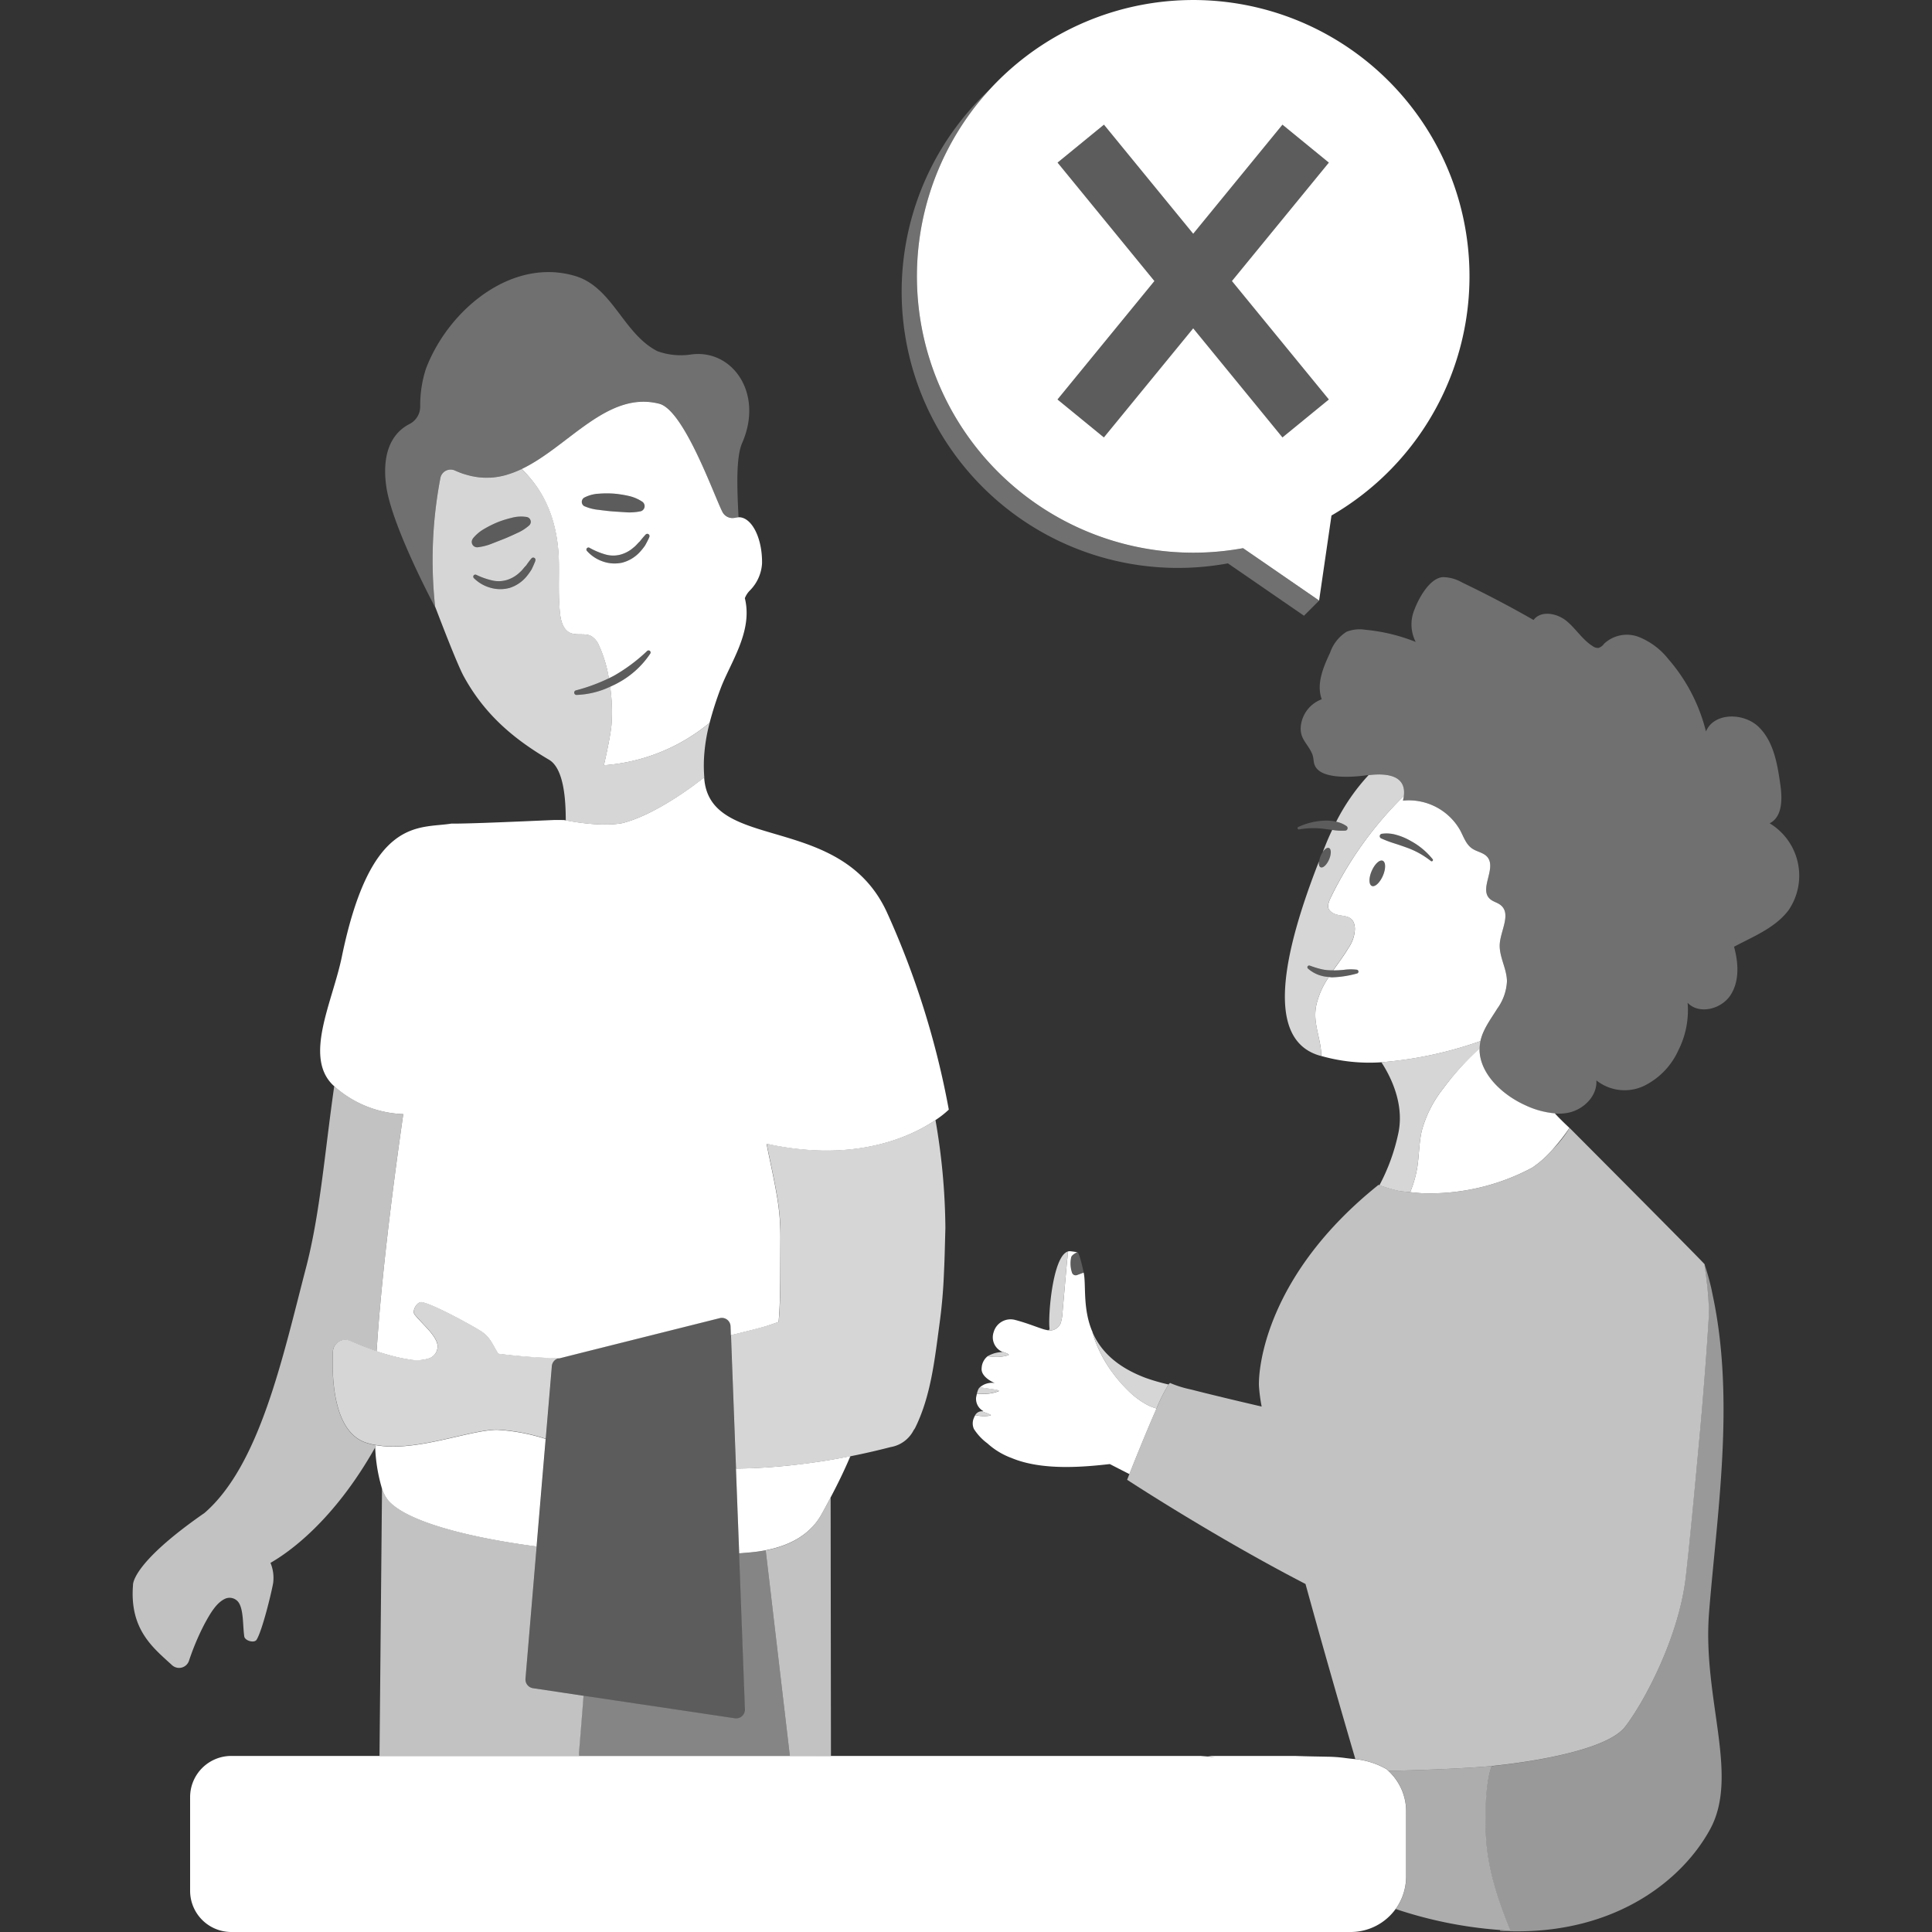 <svg viewBox="0 0 300 300" xmlns="http://www.w3.org/2000/svg"><rect x="0" y="0" width="300" height="300" fill="#333333" stroke="none"/><g fill="#fff"><path d="m 166.34 195.21 c .09 -.39 .73 -.67 .91 -.81 .3 .04 .68 1.66 1.03 3.19 l -1.03 .38 a .6 .6 0 0 1 -.78 -.39 4.63 4.63 0 0 1 -.13 -2.37 z" opacity=".2"/><path d="m 179.09 85.38 a 42.91 42.91 0 0 1 -25.35 -71.55 42.9 42.9 0 0 0 36.93 73.65 l 11.81 8.13 2.35 -2.35 -11.81 -8.13 a 42.83 42.83 0 0 1 -13.93 .25 z" opacity=".3"/><path d="m 199.14 19.36 l -13.86 16.94 -13.87 -16.94 -7.19 5.89 15.05 18.39 -15.05 18.39 7.19 5.89 13.87 -16.93 13.86 16.93 7.19 -5.89 -15.04 -18.39 15.04 -18.39 z" opacity=".2"/><path d="m 191.47 .45 a 42.91 42.91 0 1 0 1.55 84.67 l 11.81 8.13 1.78 -12.22 .14 -.98 a 43.27 43.27 0 0 0 7.57 -5.57 42.9 42.9 0 0 0 -22.85 -74.03 z m -6.19 50.53 l -13.87 16.94 -7.2 -5.89 15.05 -18.39 -15.04 -18.39 7.2 -5.89 13.86 16.94 13.86 -16.94 7.2 5.89 -15.05 18.39 15.05 18.39 -7.2 5.89 z"/><path d="m 77.12 222.02 c -4.4 .08 -12.51 3.46 -18.67 2.4 -.06 .11 -.13 .22 -.19 .33 a 25.72 25.72 0 0 0 1.05 6.38 5.69 5.69 0 0 0 1.01 1.9 c 2.81 3.17 12.01 5.66 23 7.11 l .3 -3.6 .01 -.09 .56 -6.68 .54 -6.33 a 29.72 29.72 0 0 0 -7.61 -1.42 z"/><path d="m 58.24 224.38 c .01 .13 .02 .24 .03 .37 .06 -.11 .13 -.22 .19 -.33 -.08 -.02 -.15 -.02 -.22 -.04 z"/><path d="m 31.77 234.92 c 8.61 -7.48 12.14 -24.26 15.74 -38.04 2.2 -8.44 2.9 -17.83 4.39 -28.23 a 16.92 16.92 0 0 0 10.72 4.35 c -1.82 12.66 -3.44 25.92 -4.14 36.82 -1.52 -.51 -2.97 -1.1 -4.12 -1.61 a 1.92 1.92 0 0 0 -2.67 1.61 c -.2 4.35 .12 12.48 5.08 14.19 a 10.78 10.78 0 0 0 1.46 .37 c .01 .13 .02 .24 .03 .37 -6.51 11.55 -13.56 16.39 -16.26 17.93 a 6.08 6.08 0 0 1 .41 3.16 c -.3 1.67 -1.71 7.42 -2.57 8.78 -.36 .57 -1.81 .15 -1.91 -.51 -.24 -1.7 -.1 -3.91 -.79 -5.14 a 1.71 1.71 0 0 0 -2.2 -.71 c -1.34 .63 -2.26 2.21 -3.18 3.9 a 38.97 38.97 0 0 0 -2.42 5.74 1.62 1.62 0 0 1 -2.62 .67 c -2.91 -2.67 -6.61 -5.51 -6.07 -12.4 .01 0 -.47 -3.21 11.12 -11.25 z" opacity=".7"/><path d="m 124.37 227.35 q -3.64 .45 -6.97 .6 c -1.06 .05 -2.1 .08 -3.12 .09 l .26 6.91 .04 1 .2 5.25 c .57 -.04 1.14 -.09 1.7 -.14 a 24.17 24.17 0 0 0 2.43 -.34 c 3.62 -.71 6.87 -2.33 8.68 -5.62 .46 -.83 .93 -1.7 1.4 -2.6 1.04 -1.97 2.09 -4.1 3.06 -6.39 -2.68 .55 -5.22 .94 -7.68 1.24 z"/><path d="m 77.38 210.19 c -.86 -1.34 -1.19 -2.56 -2.71 -3.52 s -6.87 -3.89 -8.89 -4.43 c -.09 -.02 -.18 -.05 -.26 -.06 -.74 -.14 -1.59 1.35 -1.13 1.92 .23 .29 .5 .58 .77 .88 1.1 1.19 2.39 2.42 2.73 3.6 a 1.94 1.94 0 0 1 -1.21 2.31 6.2 6.2 0 0 1 -3.08 .2 25.96 25.96 0 0 1 -2.64 -.55 c -.82 -.2 -1.66 -.46 -2.47 -.74 -1.52 -.51 -2.97 -1.1 -4.12 -1.61 a 1.92 1.92 0 0 0 -2.67 1.61 c -.2 4.35 .12 12.48 5.08 14.19 a 10.78 10.78 0 0 0 1.46 .37 c .07 .01 .14 .02 .21 .03 6.15 1.07 14.27 -2.32 18.67 -2.4 a 29.72 29.72 0 0 1 7.62 1.42 l .95 -11.26 a 1.38 1.38 0 0 1 1.02 -1.23 l .17 -.04 a 90.79 90.79 0 0 1 -9.5 -.69 z" opacity=".8"/><path d="m 145.26 173.92 c -2.88 1.95 -8.77 4.9 -17.69 4.72 a 43.77 43.77 0 0 1 -8.52 -1.06 c .5 2.6 1.12 5.23 1.57 7.89 a 36.27 36.27 0 0 1 .58 6.6 l -.03 6.72 c -.02 1.79 -.04 3.58 -.17 5.37 -.02 .36 -.06 .73 -.08 1.09 -.6 .2 -1.19 .42 -1.8 .61 -.91 .28 -3.35 .9 -5.61 1.45 l .16 4.32 .62 16.42 c 1.02 -.01 2.06 -.04 3.12 -.09 q 3.33 -.16 6.97 -.6 c 2.45 -.3 5 -.7 7.67 -1.23 q 3.04 -.6 6.26 -1.43 a 4.93 4.93 0 0 0 3.57 -2.64 2.25 2.25 0 0 0 .22 -.33 c 2.42 -4.88 3.03 -10.52 3.76 -15.96 a 81.13 81.13 0 0 0 .72 -8.19 c .12 -2.4 .15 -4.57 .22 -6.86 a 101.07 101.07 0 0 0 -1.54 -16.8 z" opacity=".8"/><path d="m 114.78 241.21 l -.2 -5.25 -.04 -1 -.26 -6.91 -.62 -16.42 -.16 -4.32 -.05 -1.36 a 1.35 1.35 0 0 0 -1.64 -1.3 l -20.55 5.15 -4.37 1.1 -.17 .04 a 1.38 1.38 0 0 0 -1.02 1.23 l -.95 11.26 -.54 6.33 -.56 6.68 -.01 .09 -.3 3.6 -1.74 20.51 a 1.38 1.38 0 0 0 1.14 1.5 l 3.96 .59 1.12 .17 2.79 .42 .73 .11 4.25 .63 13.77 2.05 1.18 .18 3.64 .54 a 1.36 1.36 0 0 0 1.52 -1.43 z" opacity=".2"/><path d="m 127.75 272.65 h 1.28 l -.05 -40.13 c -.47 .9 -.94 1.77 -1.4 2.6 -1.81 3.29 -5.05 4.91 -8.68 5.62 l 3.75 31.92 z" opacity=".7"/><path d="m 89.92 271.91 c .18 -2.13 .42 -5.14 .69 -8.59 l -2.79 -.42 -1.12 -.17 -3.96 -.59 a 1.38 1.38 0 0 1 -1.14 -1.5 l 1.73 -20.51 c -10.99 -1.45 -20.19 -3.94 -23 -7.11 a 5.69 5.69 0 0 1 -1.01 -1.9 l -.39 41.53 h 31.02 a 3.16 3.16 0 0 1 -.03 -.74 z" opacity=".7"/><path d="m 89.95 272.65 h 32.7 l -3.75 -31.92 a 24.17 24.17 0 0 1 -2.43 .34 c -.56 .05 -1.12 .1 -1.7 .14 l .91 24.18 a 1.36 1.36 0 0 1 -1.52 1.43 l -3.64 -.54 -1.18 -.18 -13.77 -2.05 -4.25 -.63 -.73 -.11 c -.27 3.46 -.52 6.47 -.69 8.59 a 3.16 3.16 0 0 0 .05 .75 z" opacity=".4"/><path d="m 68.37 74.29 a 1.62 1.62 0 0 1 2.23 -1.26 13.33 13.33 0 0 0 1.33 .53 c .13 .05 .27 .08 .4 .12 .31 .09 .61 .18 .91 .24 .14 .03 .28 .06 .43 .08 q .44 .08 .88 .12 c .12 .01 .25 .03 .37 .03 .35 .02 .69 .02 1.02 .01 h .18 a 11.55 11.55 0 0 0 2.45 -.41 l .09 -.03 c .37 -.11 .74 -.23 1.1 -.37 l .11 -.04 c .38 -.15 .76 -.31 1.13 -.49 7.27 -3.45 13.31 -12.2 21.35 -10.15 3.84 .98 8.47 14.13 9.8 16.77 a 1.76 1.76 0 0 0 2.04 .92 c .04 -.01 .05 -.02 .05 -.02 v -.03 l .01 .05 a 1.96 1.96 0 0 1 .43 -.06 c -.26 -4.96 -.37 -9.38 .56 -11.51 3.4 -7.76 -1.56 -14.66 -7.98 -13.74 a 10.68 10.68 0 0 1 -5.18 -.52 c -5.24 -2.68 -6.9 -9.74 -12.53 -11.6 -9.95 -3.15 -19.92 5.14 -23.4 14.3 a 18.24 18.24 0 0 0 -.9 5.88 3.05 3.05 0 0 1 -1.68 2.74 c -1.88 .96 -4.42 3.4 -3.61 9.54 .74 5.6 6.21 16.28 7.74 19.16 l -.15 -.41 a 67.51 67.51 0 0 1 .82 -19.85 z" opacity=".3"/><path d="m 118.33 87.49 c .06 -3.8 -1.49 -7.01 -3.46 -7.17 a 1.6 1.6 0 0 0 -.18 0 1.96 1.96 0 0 0 -.43 .06 l -.01 -.05 v .03 s -.02 .01 -.05 .02 a 1.76 1.76 0 0 1 -2.04 -.92 c -1.33 -2.64 -5.96 -15.79 -9.8 -16.77 -8.05 -2.06 -14.09 6.68 -21.36 10.14 a 18.54 18.54 0 0 1 2.05 2.33 c 2.01 2.72 3.64 6.57 3.73 12.2 .04 2.66 -.11 5.32 .19 7.96 .13 1.15 .49 2.45 1.54 2.94 1.03 .48 2.33 -.02 3.33 .53 a 3.14 3.14 0 0 1 1.18 1.46 19.93 19.93 0 0 1 1.52 5.08 c .27 -.14 .55 -.27 .82 -.42 a 26.45 26.45 0 0 0 5.13 -3.83 .32 .32 0 0 1 .45 .02 .32 .32 0 0 1 .04 .38 13.95 13.95 0 0 1 -5 4.55 c -.4 .22 -.82 .42 -1.24 .61 a 27.42 27.42 0 0 1 .21 5.92 c -.2 2.12 -1.18 6.27 -1.18 6.27 a 28.97 28.97 0 0 0 16.42 -6.6 53.59 53.59 0 0 1 1.69 -5.28 c 1.49 -4.01 5.07 -8.88 3.78 -14.06 a 3.5 3.5 0 0 1 .74 -1.16 6.5 6.5 0 0 0 1.93 -4.24 z m -27.54 -8.86 a .76 .76 0 0 1 -.38 -1.01 .75 .75 0 0 1 .33 -.36 5.55 5.55 0 0 1 2.27 -.6 16.09 16.09 0 0 1 2.3 -.01 16.95 16.95 0 0 1 2.27 .35 6.29 6.29 0 0 1 2.16 .91 .83 .83 0 0 1 -.29 1.49 h -.01 a 8.46 8.46 0 0 1 -2.22 .15 l -2.13 -.14 c -.71 -.06 -1.42 -.15 -2.13 -.24 a 7.16 7.16 0 0 1 -2.17 -.55 z m 10.03 4.79 c -.19 .44 -.42 .86 -.65 1.28 a 9.41 9.41 0 0 1 -.93 1.14 5.65 5.65 0 0 1 -2.63 1.53 5.5 5.5 0 0 1 -3.04 -.2 5.85 5.85 0 0 1 -2.44 -1.63 .32 .32 0 0 1 .39 -.49 l .03 .02 a 11.52 11.52 0 0 0 2.37 1 4.4 4.4 0 0 0 2.39 .06 5.1 5.1 0 0 0 2.11 -1.15 c .34 -.25 .59 -.61 .92 -.9 .27 -.34 .55 -.69 .86 -1.02 l .03 -.03 a .35 .35 0 0 1 .58 .39 z"/><path d="m 96.8 127.78 a 20.17 20.17 0 0 0 3.06 -1.11 c .91 -.41 1.82 -.87 2.69 -1.36 1.45 -.81 2.79 -1.68 3.89 -2.44 .44 -.3 .84 -.59 1.2 -.85 .54 -.39 .97 -.72 1.26 -.95 s .46 -.36 .46 -.36 c 0 .03 .01 .06 .01 .09 a 23.54 23.54 0 0 1 -.07 -2.65 26.94 26.94 0 0 1 .9 -5.93 28.97 28.97 0 0 1 -16.42 6.6 s .98 -4.15 1.18 -6.27 a 27.42 27.42 0 0 0 -.21 -5.92 13.27 13.27 0 0 1 -5.25 1.28 .36 .36 0 0 1 -.1 -.7 27.91 27.91 0 0 0 5.15 -1.89 19.93 19.93 0 0 0 -1.52 -5.08 3.14 3.14 0 0 0 -1.18 -1.46 c -.99 -.55 -2.3 -.05 -3.33 -.53 -1.05 -.49 -1.42 -1.79 -1.54 -2.94 -.29 -2.64 -.15 -5.31 -.19 -7.96 -.08 -5.64 -1.71 -9.48 -3.73 -12.2 a 18.54 18.54 0 0 0 -2.06 -2.32 c -.37 .18 -.75 .34 -1.13 .49 l -.11 .04 c -.36 .14 -.73 .26 -1.1 .37 l -.09 .03 a 11.55 11.55 0 0 1 -2.45 .41 c -.06 0 -.12 0 -.18 0 -.34 .01 -.68 .01 -1.02 -.01 -.12 -.01 -.25 -.02 -.37 -.03 q -.44 -.04 -.88 -.12 c -.14 -.03 -.28 -.05 -.43 -.08 -.3 -.07 -.6 -.15 -.91 -.24 -.13 -.04 -.27 -.08 -.4 -.12 a 13.33 13.33 0 0 1 -1.33 -.53 1.62 1.62 0 0 0 -2.23 1.26 67.51 67.51 0 0 0 -.81 19.86 l .15 .41 c .66 1.72 3.26 8.53 4.29 10.43 3.33 6.1 7.97 9.86 13.25 12.97 2.42 1.42 2.57 6.67 2.6 9.01 v .42 c 6.07 1.14 8.95 .38 8.95 .38 z m -23.4 -44.13 a 6.29 6.29 0 0 1 1.78 -1.52 16.9 16.9 0 0 1 2.06 -1.03 16.2 16.2 0 0 1 2.2 -.69 5.56 5.56 0 0 1 2.35 -.13 .76 .76 0 0 1 .61 .89 .75 .75 0 0 1 -.24 .42 l -.01 .01 a 7.11 7.11 0 0 1 -1.89 1.19 c -.65 .3 -1.3 .6 -1.96 .87 l -1.99 .78 a 8.44 8.44 0 0 1 -2.15 .54 h -.01 a .83 .83 0 0 1 -.73 -1.33 z m 9.73 3.44 c -.17 .44 -.37 .89 -.58 1.32 a 9.3 9.3 0 0 1 -.86 1.19 5.65 5.65 0 0 1 -2.53 1.68 5.49 5.49 0 0 1 -3.06 -.03 5.85 5.85 0 0 1 -2.53 -1.49 .32 .32 0 0 1 .36 -.51 l .03 .01 a 11.53 11.53 0 0 0 2.42 .86 4.4 4.4 0 0 0 2.39 -.08 5.09 5.09 0 0 0 2.05 -1.27 c .32 -.27 .55 -.65 .87 -.95 .25 -.36 .51 -.72 .8 -1.07 l .03 -.03 a .35 .35 0 0 1 .6 .35 z" opacity=".8"/><path d="m 137.76 141.75 c -7.17 -15.78 -27.59 -9.26 -28.41 -20.95 0 -.03 -.01 -.06 -.01 -.09 0 0 -.16 .13 -.46 .36 s -.73 .56 -1.26 .95 c -.36 .26 -.76 .55 -1.2 .85 -1.1 .76 -2.44 1.63 -3.89 2.44 -.43 .24 -.88 .48 -1.33 .71 s -.9 .45 -1.36 .65 a 20.17 20.17 0 0 1 -3.06 1.11 s -2.88 .76 -8.95 -.4 l -.23 -.04 c -.76 -.02 -1.38 -.02 -1.8 0 -4.03 .17 -12.84 .58 -15.73 .55 -5.01 .82 -12.48 -1.19 -16.99 20.67 -1.44 7 -5.89 15.43 -1.44 19.87 .08 .08 .16 .15 .24 .22 a 16.92 16.92 0 0 0 10.74 4.35 c -1.82 12.66 -3.44 25.92 -4.14 36.82 .81 .28 1.65 .53 2.47 .74 a 25.96 25.96 0 0 0 2.64 .55 6.2 6.2 0 0 0 3.08 -.2 1.94 1.94 0 0 0 1.21 -2.31 c -.34 -1.19 -1.63 -2.41 -2.73 -3.6 -.27 -.29 -.54 -.59 -.77 -.88 -.46 -.57 .39 -2.06 1.13 -1.92 .08 .01 .17 .04 .26 .06 2.02 .54 7.37 3.47 8.89 4.43 s 1.84 2.18 2.71 3.52 a 90.79 90.79 0 0 0 9.51 .71 l 4.37 -1.1 20.55 -5.15 a 1.35 1.35 0 0 1 1.64 1.3 l .05 1.36 c 2.26 -.55 4.71 -1.16 5.61 -1.45 .61 -.19 1.2 -.41 1.8 -.61 .03 -.36 .06 -.73 .08 -1.09 .13 -1.79 .15 -3.58 .17 -5.37 l .03 -6.72 a 36.27 36.27 0 0 0 -.58 -6.6 c -.45 -2.66 -1.07 -5.29 -1.57 -7.89 a 43.77 43.77 0 0 0 8.52 1.06 c 8.92 .18 14.81 -2.77 17.69 -4.72 a 15.07 15.07 0 0 0 2.09 -1.64 131.81 131.81 0 0 0 -9.57 -30.55 z"/><path d="m 82.53 86.73 l -.03 .03 c -.29 .35 -.55 .71 -.8 1.07 -.31 .3 -.55 .68 -.87 .95 a 5.09 5.09 0 0 1 -2.05 1.27 4.4 4.4 0 0 1 -2.39 .08 11.53 11.53 0 0 1 -2.42 -.86 l -.03 -.01 a .32 .32 0 0 0 -.36 .51 5.85 5.85 0 0 0 2.52 1.48 5.49 5.49 0 0 0 3.05 .02 5.65 5.65 0 0 0 2.53 -1.67 9.3 9.3 0 0 0 .86 -1.19 c .22 -.43 .41 -.87 .58 -1.32 a .35 .35 0 0 0 -.6 -.35 z" opacity=".2"/><path d="m 100.23 83.03 l -.03 .03 c -.31 .33 -.59 .68 -.86 1.02 -.33 .28 -.58 .64 -.92 .9 a 5.1 5.1 0 0 1 -2.12 1.15 4.4 4.4 0 0 1 -2.39 -.06 11.52 11.52 0 0 1 -2.37 -1 l -.03 -.02 a .32 .32 0 0 0 -.39 .49 5.85 5.85 0 0 0 2.44 1.63 5.5 5.5 0 0 0 3.04 .2 5.65 5.65 0 0 0 2.63 -1.53 9.41 9.41 0 0 0 .93 -1.14 c .24 -.42 .46 -.85 .65 -1.28 a .35 .35 0 0 0 -.58 -.39 z" opacity=".2"/><path d="m 100.93 101.1 a .32 .32 0 0 0 -.45 -.02 26.45 26.45 0 0 1 -5.13 3.83 c -.27 .15 -.54 .28 -.82 .42 a 27.91 27.91 0 0 1 -5.15 1.89 .36 .36 0 0 0 .1 .7 13.27 13.27 0 0 0 5.25 -1.28 c .42 -.19 .83 -.39 1.24 -.61 a 13.95 13.95 0 0 0 5 -4.55 .32 .32 0 0 0 -.04 -.38 z" opacity=".2"/><path d="m 74.13 84.98 h .01 a 8.44 8.44 0 0 0 2.15 -.54 l 1.99 -.78 c .66 -.28 1.3 -.58 1.96 -.87 a 7.11 7.11 0 0 0 1.89 -1.19 l .01 -.01 a .75 .75 0 0 0 .24 -.42 .76 .76 0 0 0 -.61 -.89 5.56 5.56 0 0 0 -2.35 .13 16.2 16.2 0 0 0 -2.2 .69 16.9 16.9 0 0 0 -2.06 1.03 6.29 6.29 0 0 0 -1.76 1.52 .83 .83 0 0 0 .73 1.33 z" opacity=".2"/><path d="m 95.09 79.42 l 2.13 .14 a 8.46 8.46 0 0 0 2.22 -.15 h .01 a .83 .83 0 0 0 .29 -1.49 6.29 6.29 0 0 0 -2.16 -.91 16.95 16.95 0 0 0 -2.27 -.35 16.09 16.09 0 0 0 -2.3 .01 5.55 5.55 0 0 0 -2.27 .6 .75 .75 0 0 0 -.33 .36 .76 .76 0 0 0 .38 1.01 h .01 a 7.16 7.16 0 0 0 2.17 .55 c .71 .08 1.41 .17 2.12 .23 z" opacity=".2"/><path d="m 232.89 146.47 c .19 -2.08 1.76 -4.58 .15 -5.91 -.52 -.43 -1.25 -.55 -1.73 -1.02 -1.63 -1.57 1.1 -4.72 -.35 -6.46 -.59 -.7 -1.63 -.81 -2.38 -1.33 -.95 -.65 -1.32 -1.84 -1.86 -2.85 a 9.17 9.17 0 0 0 -8.87 -4.58 6.12 6.12 0 0 0 .14 -.73 57.03 57.03 0 0 0 -11.28 15.64 c -.25 .5 -.71 1.47 -.32 2.02 1.17 1.65 3.85 .04 4 2.94 a 5.4 5.4 0 0 1 -.96 2.95 c -.73 1.23 -1.59 2.37 -2.41 3.54 a 15.05 15.05 0 0 0 1.71 -.09 7.71 7.71 0 0 1 1.98 -.01 .3 .3 0 0 1 .02 .58 l -.04 .01 a 16.18 16.18 0 0 1 -3.82 .59 c -.18 0 -.35 -.03 -.53 -.05 -.08 .12 -.16 .23 -.23 .35 a 12.56 12.56 0 0 0 -1.7 3.95 7.6 7.6 0 0 0 -.17 1.59 c 0 2.14 .96 4.3 .92 6.37 a 27.38 27.38 0 0 0 9.32 .98 60.68 60.68 0 0 0 15.4 -3.29 c .4 -1.84 1.62 -3.43 2.63 -5.06 a 7.87 7.87 0 0 0 1.49 -4.21 c -.01 -2.02 -1.29 -3.91 -1.11 -5.92 z m -18.61 -16.79 a .38 .38 0 0 1 .28 -.21 5.34 5.34 0 0 1 2.3 .18 9.3 9.3 0 0 1 2.12 .89 11.25 11.25 0 0 1 3.5 2.9 .2 .2 0 0 1 -.28 .27 13.18 13.18 0 0 0 -3.72 -2.08 c -.67 -.24 -1.33 -.47 -2 -.68 a 18.01 18.01 0 0 1 -2 -.76 h -.01 a .38 .38 0 0 1 -.19 -.51 z m -1.28 5.56 c .47 -1.08 1.23 -1.79 1.71 -1.58 s .49 1.25 .02 2.33 -1.23 1.79 -1.71 1.58 -.49 -1.25 -.02 -2.33 z"/><path d="m 204.24 157.59 a 7.6 7.6 0 0 1 .17 -1.59 12.56 12.56 0 0 1 1.7 -3.95 c .07 -.12 .15 -.23 .23 -.35 a 5.25 5.25 0 0 1 -3.25 -1.31 .27 .27 0 0 1 .27 -.45 h .02 a 15.71 15.71 0 0 0 1.73 .54 6.86 6.86 0 0 0 1.77 .19 h .13 c .82 -1.17 1.68 -2.32 2.41 -3.54 a 5.4 5.4 0 0 0 .96 -2.95 c -.15 -2.9 -2.83 -1.3 -4 -2.94 -.39 -.55 .08 -1.51 .32 -2.02 a 57.03 57.03 0 0 1 11.29 -15.62 c .42 -3.37 -2.93 -3.54 -5.48 -3.24 a 31.87 31.87 0 0 0 -5.03 7.24 4.25 4.25 0 0 1 1.62 .68 .39 .39 0 0 1 -.19 .7 h -.01 a 8.93 8.93 0 0 1 -1.82 -.08 l -.22 -.03 c -.3 .63 -.59 1.27 -.87 1.95 q -.3 .74 -.6 1.48 c .33 -.48 .71 -.74 .98 -.62 .36 .16 .37 .95 .01 1.78 s -.94 1.37 -1.31 1.21 c -.24 -.1 -.32 -.47 -.25 -.95 -5.62 14.36 -8.34 27.5 -.12 30.13 .15 .05 .3 .08 .45 .13 .05 -2.09 -.91 -4.25 -.91 -6.39 z" opacity=".8"/><path d="m 206.38 131.67 c -.27 -.12 -.65 .15 -.98 .62 a 3.38 3.38 0 0 0 -.32 .59 3.24 3.24 0 0 0 -.24 .83 c -.07 .47 .02 .85 .25 .95 .37 .16 .95 -.38 1.31 -1.21 s .34 -1.63 -.02 -1.78 z" opacity=".2"/><path d="m 214.72 135.99 c .47 -1.08 .46 -2.12 -.02 -2.33 s -1.24 .5 -1.71 1.58 -.46 2.12 .02 2.33 1.25 -.5 1.71 -1.58 z" opacity=".2"/><path d="m 210.7 150.58 a 7.71 7.71 0 0 0 -1.98 .01 15.05 15.05 0 0 1 -1.71 .09 c -.04 0 -.09 0 -.13 0 a 6.86 6.86 0 0 1 -1.77 -.19 15.71 15.71 0 0 1 -1.73 -.54 h -.02 a .27 .27 0 0 0 -.27 .45 5.25 5.25 0 0 0 3.25 1.31 c .18 .02 .36 .04 .53 .05 a 16.18 16.18 0 0 0 3.82 -.59 l .04 -.01 a .3 .3 0 0 0 -.02 -.58 z" opacity=".2"/><path d="m 214.46 130.19 h .01 a 18.01 18.01 0 0 0 2 .76 c .67 .21 1.33 .45 2 .68 a 13.18 13.18 0 0 1 3.72 2.08 .2 .2 0 0 0 .28 -.27 11.25 11.25 0 0 0 -3.5 -2.9 9.3 9.3 0 0 0 -2.12 -.89 5.34 5.34 0 0 0 -2.3 -.18 .38 .38 0 0 0 -.28 .21 .38 .38 0 0 0 .19 .51 z" opacity=".2"/><path d="m 209.11 128.27 a 4.25 4.25 0 0 0 -1.62 -.68 c -.07 -.02 -.13 -.03 -.2 -.05 a 7.47 7.47 0 0 0 -1.95 -.09 10.38 10.38 0 0 0 -3.74 .96 .2 .2 0 0 0 .12 .38 12.99 12.99 0 0 1 3.61 -.12 l 1.54 .2 .22 .03 a 8.93 8.93 0 0 0 1.82 .08 h .01 a .39 .39 0 0 0 .19 -.7 z" opacity=".2"/><path d="m 274.79 127.84 c 2 -.99 1.98 -3.8 1.66 -6.01 -.46 -3.21 -1.03 -6.66 -3.34 -8.93 s -6.96 -2.31 -8.21 .68 a 27.01 27.01 0 0 0 -5.85 -11.25 11.08 11.08 0 0 0 -4.59 -3.43 5.17 5.17 0 0 0 -5.38 1.06 1.78 1.78 0 0 1 -.82 .64 1.29 1.29 0 0 1 -.92 -.25 c -1.62 -1 -2.64 -2.74 -4.11 -3.94 s -3.96 -1.67 -5.1 -.14 q -5.45 -3.12 -11.11 -5.83 a 6.01 6.01 0 0 0 -3 -.82 c -2.06 .17 -3.75 3.34 -4.39 5.05 a 5.96 5.96 0 0 0 .2 5.01 27.87 27.87 0 0 0 -7.83 -1.89 5.56 5.56 0 0 0 -2.89 .3 6.21 6.21 0 0 0 -2.57 3.25 c -1.07 2.28 -2.17 4.87 -1.3 7.24 a 5.03 5.03 0 0 0 -3.24 4.06 c -.24 2.05 .99 2.73 1.71 4.32 .44 .96 .04 1.69 .91 2.54 1.49 1.46 5.59 1.16 7.46 .9 .14 -.02 .29 -.04 .43 -.05 2.54 -.29 5.9 -.13 5.48 3.24 a 6.12 6.12 0 0 1 -.14 .73 9.17 9.17 0 0 1 8.87 4.58 c .53 1.02 .91 2.2 1.86 2.85 .76 .52 1.79 .63 2.38 1.33 1.45 1.74 -1.28 4.89 .35 6.46 .48 .47 1.21 .59 1.73 1.02 1.6 1.33 .04 3.83 -.15 5.91 -.18 2.01 1.09 3.9 1.12 5.92 a 7.87 7.87 0 0 1 -1.49 4.21 c -1.01 1.63 -2.23 3.21 -2.63 5.06 0 .02 -.01 .04 -.02 .06 a 6.67 6.67 0 0 0 -.09 1.8 c .33 3.55 3.67 6.59 7.1 8.14 a 13.43 13.43 0 0 0 4.56 1.25 7.62 7.62 0 0 0 2.28 -.17 c 2.29 -.55 4.33 -2.63 4.16 -4.98 a 7.05 7.05 0 0 0 7.37 .87 11.33 11.33 0 0 0 5.35 -5.51 13.74 13.74 0 0 0 1.45 -7.41 c 1.78 1.88 5.24 1 6.66 -1.18 s 1.24 -5.02 .55 -7.52 c 3.03 -1.61 6.41 -2.94 8.47 -5.68 a 9.5 9.5 0 0 0 -2.94 -13.49 z" opacity=".3"/><path d="m 216.83 276.42 a 8.71 8.71 0 0 0 -1.23 -1.43 c -.1 -.09 -.19 -.19 -.29 -.27 a 12.22 12.22 0 0 0 -4.86 -1.56 c -.5 -.05 -1 -.1 -1.59 -.18 a 22.7 22.7 0 0 0 -2.81 -.2 c -1.23 -.03 -2.77 -.04 -5.02 -.12 h -13.54 c .39 .06 .77 .12 1.15 .17 l -2.25 -.17 h -150.47 a 6.4 6.4 0 0 0 -6.4 6.4 v 14.54 a 6.4 6.4 0 0 0 6.4 6.4 h 173.83 a 8.61 8.61 0 0 0 8.59 -8.59 v -10.17 a 8.48 8.48 0 0 0 -1.51 -4.82 z"/><path d="m 265.38 250.42 c 1.19 -15.04 4.06 -32.78 .6 -49.15 -.11 -.52 -.2 -1.04 -.33 -1.55 -.28 -1.18 -.6 -2.3 -.96 -3.38 .02 .15 .05 .58 .05 .6 .03 .2 .06 .45 .1 .73 .02 .18 .05 .37 .08 .58 .01 .09 .02 .18 .03 .27 .03 .25 .06 .5 .09 .77 .01 .05 .01 .1 .02 .15 .03 .27 .06 .54 .09 .82 .01 .08 .02 .16 .02 .24 q .05 .46 .08 .93 c 0 .06 .01 .13 .01 .19 .02 .28 .04 .57 .05 .85 l .01 .18 c .01 .31 .02 .62 .02 .92 v .2 c 0 .31 -.01 .61 -.02 .88 -.32 5.22 -.7 10.06 -1.05 14.21 l -.02 .24 c -.2 2.31 -.39 4.39 -.56 6.2 -.52 5.62 -1.29 13.75 -1.92 19.47 -1.06 9.56 -6.64 19.82 -9.47 23.42 -2.69 3.41 -13.31 5.22 -19.44 5.92 -.34 .04 -.67 .08 -.98 .11 l -.26 .03 a 9.64 9.64 0 0 0 -.29 .93 c -.91 3.45 -.65 8.77 -.63 9.22 .13 5.33 1.79 10.45 3.8 15.43 -.53 -.03 -1.06 -.07 -1.6 -.12 l .05 .12 c .63 .03 1.24 .05 1.85 .06 16.35 .28 26.58 -8.14 30.77 -15.89 4.54 -8.42 -1.24 -20.29 -.19 -33.58 z" opacity=".5"/><path d="m 230.71 284.38 c -.01 -.45 -.27 -5.77 .63 -9.22 a 9.64 9.64 0 0 1 .29 -.93 c -2.89 .28 -9.32 .61 -16.02 .75 a 8.71 8.71 0 0 1 1.23 1.43 8.48 8.48 0 0 1 1.51 4.83 v 10.16 a 8.54 8.54 0 0 1 -1.63 5.03 65.9 65.9 0 0 0 16.09 3.25 c .04 0 .07 0 .11 .01 .54 .05 1.07 .09 1.6 .12 -2.02 -4.98 -3.68 -10.1 -3.81 -15.43 z" opacity=".6"/><path d="m 178.01 218.07 a 12.73 12.73 0 0 1 -2.89 -2.2 22.71 22.71 0 0 1 -2.27 -2.6 20.29 20.29 0 0 1 -3.16 -6.15 c -.04 -.12 -.07 -.28 -.11 -.43 -1.5 -3.61 -.9 -7.28 -1.31 -9.08 l -1.03 .38 a .6 .6 0 0 1 -.78 -.38 4.63 4.63 0 0 1 -.13 -2.37 c .09 -.39 .72 -.67 .91 -.81 -.06 -.01 -.81 -.12 -1.05 -.14 a 1.01 1.01 0 0 0 -.42 .06 6.81 6.81 0 0 1 -.08 1.44 q -.35 3.99 -.7 7.98 a 6.92 6.92 0 0 1 -.29 1.7 1.86 1.86 0 0 1 -1.93 1.12 c -.06 -.02 -.15 -.04 -.25 -.07 a 5.06 5.06 0 0 1 -.71 -.19 q -.13 -.04 -.24 -.08 c -.97 -.33 -2.36 -.88 -3.97 -1.3 a 2.73 2.73 0 0 0 -3.31 1.92 2.46 2.46 0 0 0 1.16 2.95 c .88 .32 1.48 .5 1.04 .64 a 6.33 6.33 0 0 1 -2.61 .19 l -.53 -.05 a 2.49 2.49 0 0 0 -.92 1.84 c -.12 .96 .86 1.8 2.03 2.32 a 2.82 2.82 0 0 0 -2.3 .66 c 1.92 .31 3.34 .42 2.86 .63 a 6.34 6.34 0 0 1 -2.59 .38 c -.32 -.01 -.55 -.01 -.74 -.02 -.04 .19 -.08 .39 -.12 .58 a 2.17 2.17 0 0 0 1.15 2.14 2.53 2.53 0 0 0 -.26 .02 c 1.05 .37 1.66 .6 1.29 .67 a 5.9 5.9 0 0 1 -2.31 -.08 2.7 2.7 0 0 0 -.21 .43 2.09 2.09 0 0 0 0 1.72 8.45 8.45 0 0 0 2.1 2.24 11.39 11.39 0 0 0 3.75 2.27 c 4.78 2 11.25 1.39 15.25 .94 l 3.04 1.56 c .77 -1.95 2.68 -6.72 4.22 -10.19 a 7.67 7.67 0 0 1 -1.58 -.64 z"/><path d="m 162.97 206.3 c .03 .21 -.14 .26 -.45 .22 .1 .03 .2 .05 .25 .07 a 1.86 1.86 0 0 0 1.93 -1.12 6.92 6.92 0 0 0 .29 -1.7 q .35 -3.99 .7 -7.98 a 6.81 6.81 0 0 0 .08 -1.44 c -2.33 .82 -3.05 10.05 -2.8 11.95 z" opacity=".8"/><path d="m 156.48 210.46 c .44 -.15 -.16 -.32 -1.04 -.64 .08 .05 .15 .09 .21 .13 a 4.63 4.63 0 0 0 -2.3 .65 l .53 .05 a 6.33 6.33 0 0 0 2.6 -.19 z" opacity=".8"/><path d="m 151.7 216.39 c .19 .01 .42 .01 .74 .02 a 6.34 6.34 0 0 0 2.59 -.38 c .48 -.2 -.94 -.32 -2.86 -.63 a 1.49 1.49 0 0 0 -.21 .24 2.94 2.94 0 0 0 -.26 .75 z" opacity=".8"/><path d="m 153.75 219.81 c .37 -.07 -.24 -.3 -1.29 -.67 a 1.16 1.16 0 0 0 -1.02 .59 5.9 5.9 0 0 0 2.31 .08 z" opacity=".8"/><path d="m 181.46 214.97 a 26.18 26.18 0 0 0 -1.88 3.74 7.67 7.67 0 0 1 -1.58 -.64 12.73 12.73 0 0 1 -2.89 -2.2 22.71 22.71 0 0 1 -2.27 -2.6 20.41 20.41 0 0 1 -2.93 -5.51 6.98 6.98 0 0 1 -.4 -1.09 l .06 .03 c 1.13 2.73 3.46 5.43 8.33 7.26 a 29.56 29.56 0 0 0 3.55 1.02" opacity=".8"/><path d="m 224.14 168.98 a 18.32 18.32 0 0 0 -3.36 6.58 c -.43 1.84 -.41 3.75 -.69 5.61 a 17.14 17.14 0 0 1 -1.12 3.95 c .83 .08 1.49 .14 1.79 .16 a 33.7 33.7 0 0 0 17.17 -3.97 15.88 15.88 0 0 0 3.13 -2.79 30.3 30.3 0 0 0 2.64 -3.37 v -.01 c -.82 -.77 -1.59 -1.52 -2.27 -2.26 a 13.43 13.43 0 0 1 -4.56 -1.25 c -3.43 -1.54 -6.77 -4.59 -7.1 -8.14 a 6.06 6.06 0 0 1 -.02 -.71 c -.37 .34 -.74 .69 -1.1 1.04 a 42.14 42.14 0 0 0 -4.51 5.16 z"/><path d="m 218.97 185.12 a 17.14 17.14 0 0 0 1.12 -3.95 c .28 -1.87 .26 -3.78 .69 -5.61 a 18.32 18.32 0 0 1 3.36 -6.58 42.14 42.14 0 0 1 4.52 -5.14 c .36 -.35 .73 -.7 1.1 -1.04 a 6.11 6.11 0 0 1 .12 -1.09 c 0 -.02 .01 -.04 .02 -.06 a 60.68 60.68 0 0 1 -15.4 3.29 c .13 .2 .26 .41 .4 .64 1.46 2.43 3.18 6.44 2.17 10.67 a 30.54 30.54 0 0 1 -2.87 7.79 25.42 25.42 0 0 0 3.2 .93 c .56 .05 1.09 .11 1.57 .15 z" opacity=".8"/><path d="m 265.33 202.64 l -.01 -.18 q -.02 -.42 -.05 -.85 c 0 -.06 -.01 -.13 -.01 -.19 -.03 -.31 -.05 -.63 -.08 -.93 l -.02 -.24 c -.03 -.28 -.06 -.56 -.09 -.82 l -.02 -.15 c -.03 -.27 -.06 -.52 -.09 -.77 -.01 -.09 -.02 -.18 -.03 -.27 -.03 -.2 -.05 -.4 -.08 -.58 -.04 -.28 -.07 -.53 -.1 -.73 a 2.64 2.64 0 0 1 -.05 -.6 c -.02 -.16 -20.83 -21.04 -20.83 -21.04 a .55 .55 0 0 0 -.15 -.13 l -.01 -.01 v .01 a 18.15 18.15 0 0 1 -2.64 3.36 15.88 15.88 0 0 1 -3.13 2.79 33.7 33.7 0 0 1 -17.17 3.97 c -.3 -.03 -.96 -.08 -1.79 -.16 -.48 -.05 -1.02 -.1 -1.58 -.16 a 25.42 25.42 0 0 1 -3.2 -.93 l -.14 -.05 c -17.42 13.95 -18.68 28.38 -18.57 31.24 a 25.77 25.77 0 0 0 .42 3.19 c -4.31 -1 -8.29 -1.96 -10.93 -2.64 a 17.48 17.48 0 0 1 -3.22 -.99 c -.05 -.07 -.15 0 -.29 .18 a 26.18 26.18 0 0 0 -1.88 3.74 c -1.54 3.46 -3.45 8.24 -4.22 10.19 -.22 .56 -.35 .89 -.35 .89 s 11.65 7.63 24.64 14.57 q 1.52 .81 3.06 1.61 c 2.99 10.89 6.13 21.7 7.74 27.19 a 12.22 12.22 0 0 1 4.86 1.56 c .1 .09 .19 .18 .29 .27 6.7 -.14 13.13 -.47 16.02 -.75 l .26 -.03 c .31 -.03 .64 -.07 .98 -.11 6.13 -.69 16.75 -2.5 19.44 -5.92 2.83 -3.6 8.41 -13.86 9.47 -23.42 .64 -5.71 1.4 -13.84 1.92 -19.47 .17 -1.81 .36 -3.89 .56 -6.2 l .02 -.24 c .35 -4.16 .73 -8.99 1.05 -14.21 .02 -.28 .02 -.58 .02 -.88 0 -.07 0 -.13 0 -.2 .01 -.29 0 -.6 -.02 -.91 z" opacity=".7"/></g></svg>